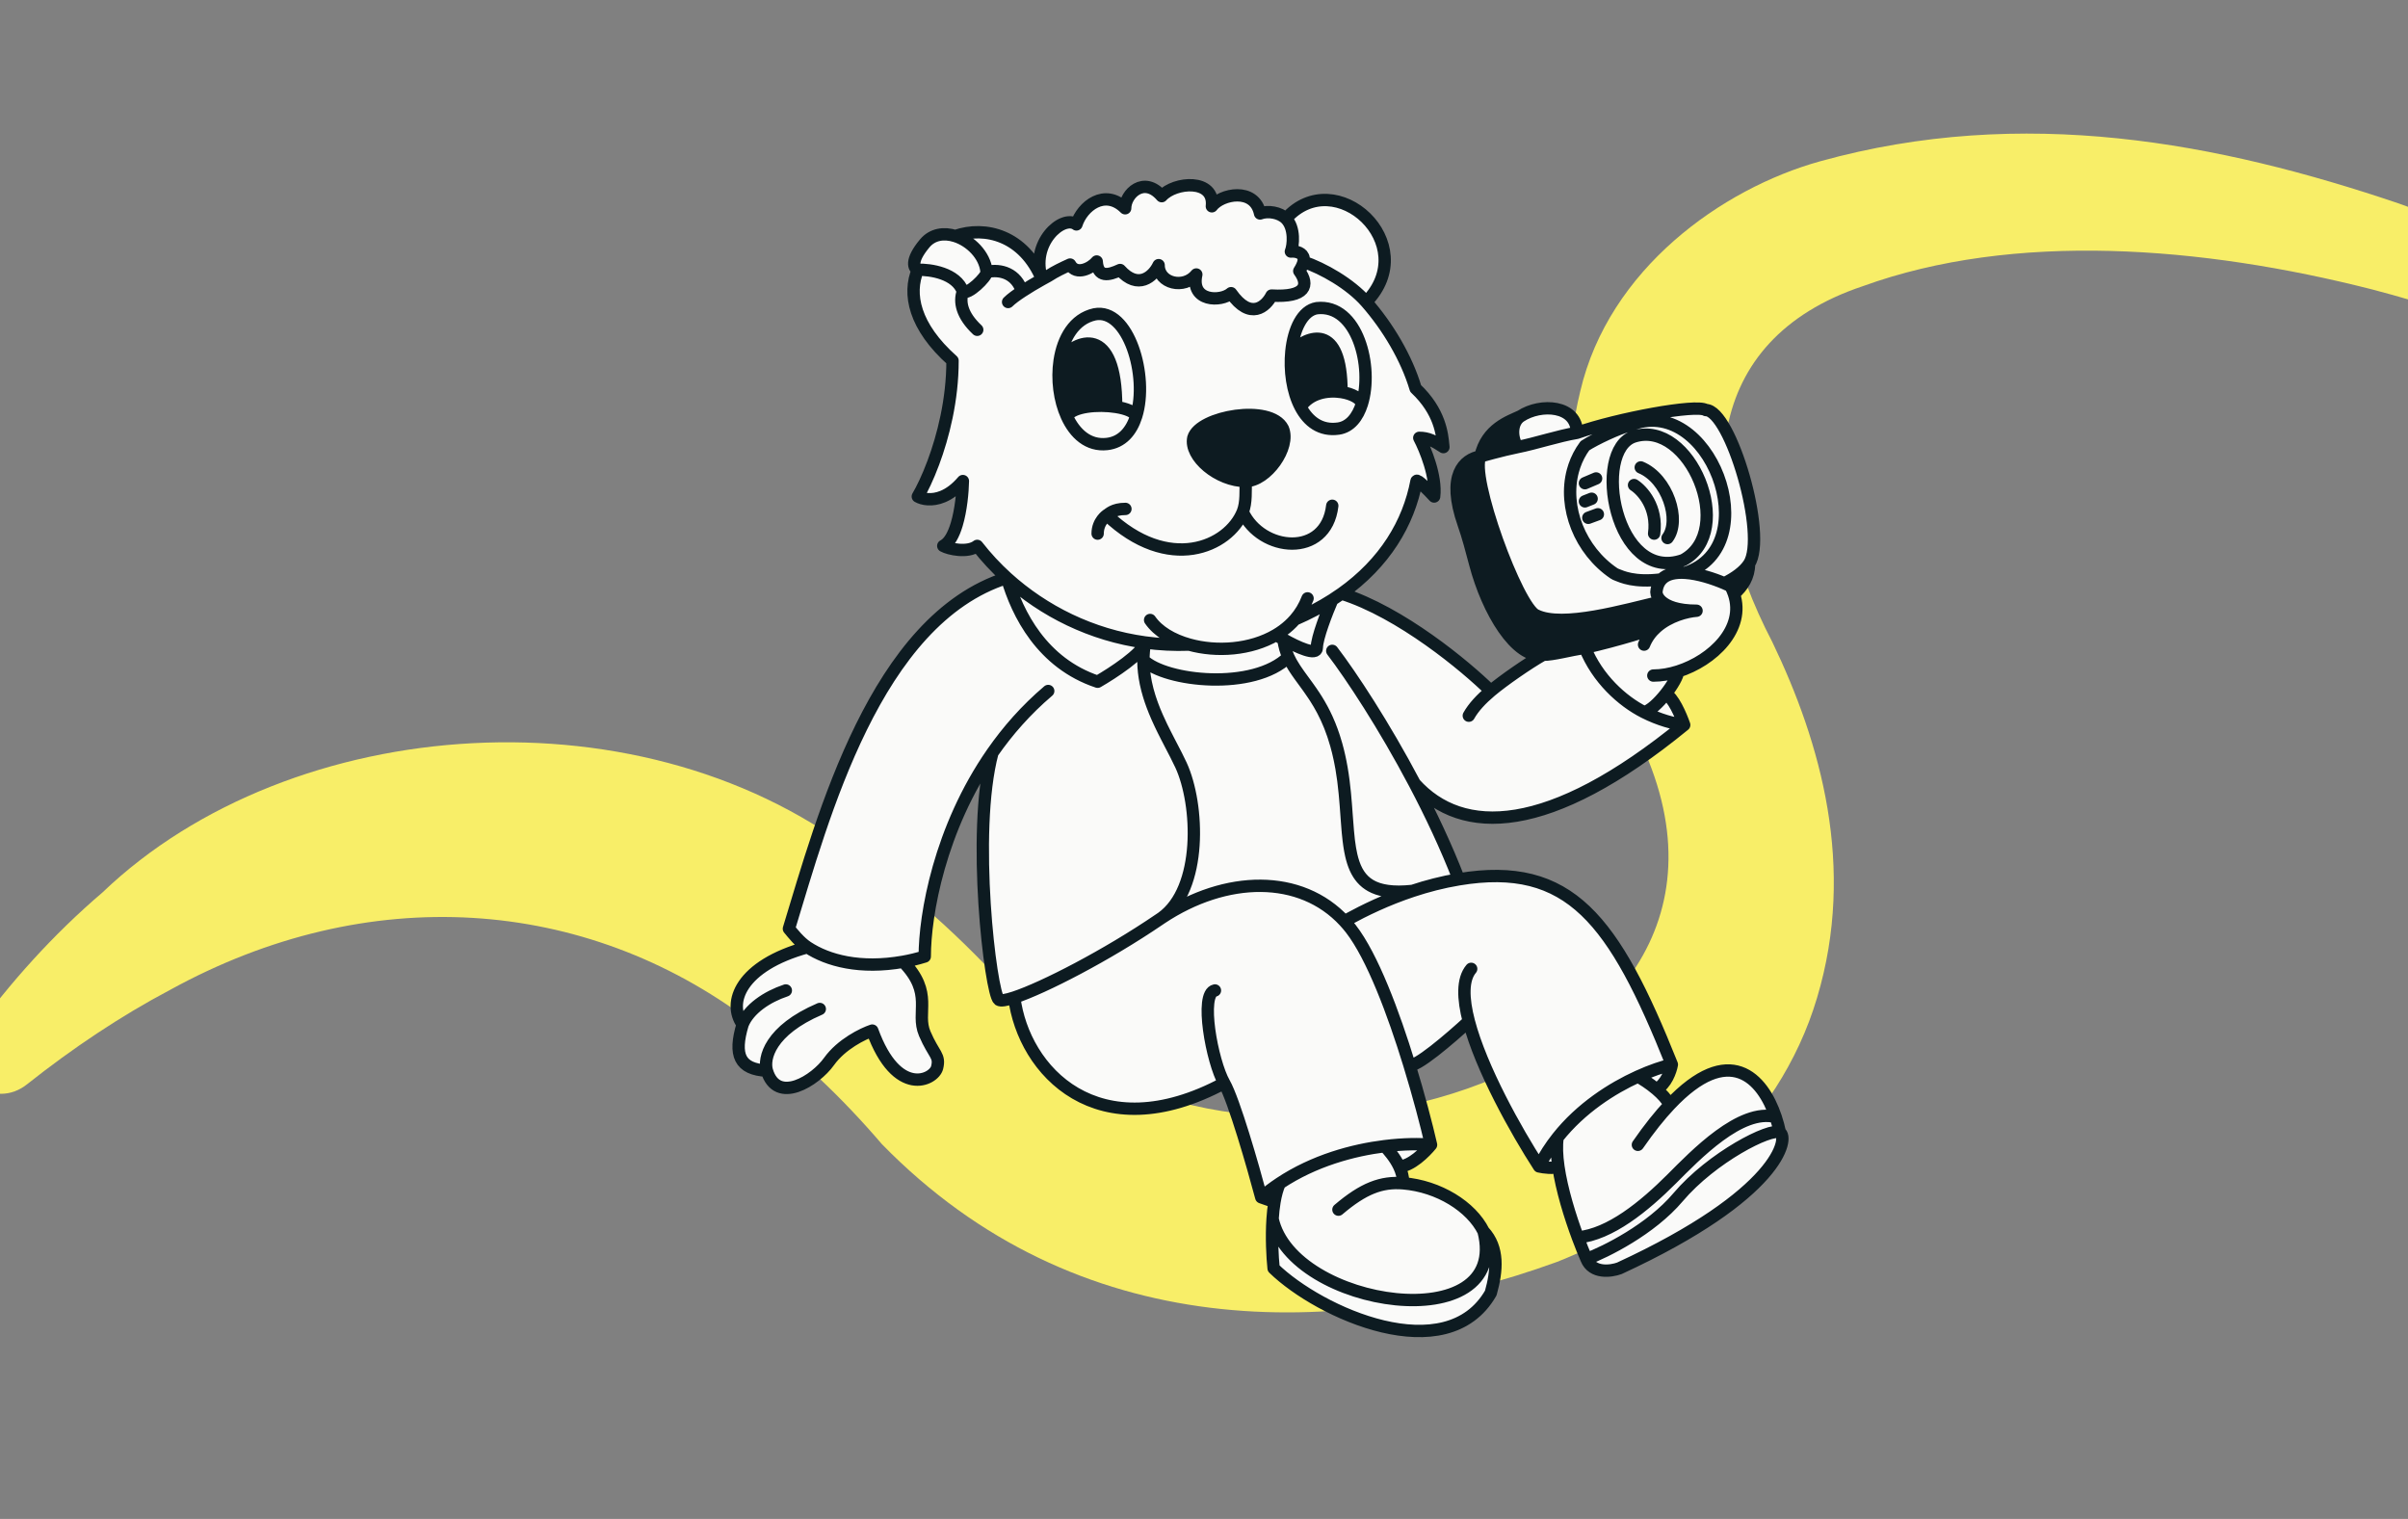 <svg xmlns="http://www.w3.org/2000/svg" width="390" height="246" viewBox="0 0 390 246" fill="none"><rect x="0" y="0" width="390" height="246" fill="#808080" stroke="none"/><g clip-path="url(#clip0_1080668_2554)"><path d="M410.906 55.91C412.339 56.518 413.961 56.585 415.437 56.052C416.912 55.52 418.116 54.438 418.788 53.035C419.46 51.633 419.55 50.017 419.042 48.533C418.534 47.049 417.466 45.827 416.094 45.09C416.094 45.09 416.094 45.09 416.094 45.09C407.229 40.349 397.986 36.309 388.48 32.943C359.325 23.081 327.7 16.988 294.781 26.126C278.836 30.563 260.579 43.584 255.948 63.334C251.251 82.582 256.604 99.933 262.958 115.025C297.61 174.333 198.894 200.327 167.154 164.683C159.31 155.39 150.441 146.796 140.216 139.433C104.832 111.025 47.142 115.277 16.588 144.547C8.582 151.381 1.636 159.128 -4.351 167.369C-5.225 168.588 -5.727 170.077 -5.649 171.599C-5.573 173.121 -4.936 174.539 -3.858 175.563C-2.779 176.587 -1.33 177.149 0.193 177.147C1.718 177.145 3.179 176.567 4.351 175.631C4.351 175.631 4.351 175.631 4.351 175.631C11.776 169.747 19.527 164.56 27.507 160.34C59.674 142.634 94.655 145.2 121.53 165.411C129.264 170.976 136.351 177.727 142.846 185.317C174.39 217.575 216.569 217.318 252.193 204.367C269.929 197.346 288.047 182.703 294.303 161.558C300.609 140.484 294.922 120.331 287.042 103.975C274.209 79.333 275.64 55.078 301.651 46.365C326.173 37.459 356.579 39.841 384.186 46.874C393.275 49.243 402.228 52.244 410.906 55.91Z" fill="#F8EE68"></path><path d="M274.773 98.911C271.698 98.911 269.985 98.198 269.1 97.411C263.157 98.804 253.082 101.769 248.789 99.659C245.789 98.479 237.889 76.911 239.773 73.911C237.106 74.411 234.261 76.908 237.061 84.908C237.762 86.91 238.342 89.113 238.927 91.332C240.934 98.947 245.525 106.705 249.919 106.049C251.539 106.049 254.228 105.298 256.697 104.911C261.994 103.722 267.974 101.838 268.273 101.591C270.363 99.732 273.224 99.025 274.773 98.911Z" fill="#0D1B21"></path><path d="M245.773 72.411C244.773 70.911 244.73 68.428 246.273 67.411C244.497 68.25 240.773 69.411 239.773 73.911C239.773 73.911 243.273 72.911 245.773 72.411Z" fill="#0D1B21"></path><path d="M209.151 56.911C208.843 59.962 209.308 63.402 210.633 65.911C212.131 63.641 214.998 63.142 217.273 63.501C217.273 52.091 211.773 54.411 209.151 56.911Z" fill="#0D1B21"></path><path d="M171.618 58.411C171.164 61.429 171.589 64.792 172.779 67.411C173.74 65.803 177.8 65.436 180.776 65.911C180.78 52.411 174.273 54.911 171.618 58.411Z" fill="#0D1B21"></path><path d="M231.773 185.411C229.995 185.242 227.352 185.244 224.273 185.627C224.905 186.319 225.937 187.479 226.611 188.911C228.481 188.911 230.831 186.577 231.773 185.411Z" fill="#FAFAF9"></path><path d="M270.773 172.411C269.353 172.742 267.425 173.377 265.273 174.355C265.981 174.735 267.164 175.481 268.259 176.411C269.848 175.611 270.597 173.411 270.773 172.411Z" fill="#FAFAF9"></path><path d="M252.273 184.222C251.145 185.643 250.127 187.203 249.273 188.911C250.021 189.077 251.693 189.311 252.395 188.911C252.146 187.166 252.074 185.551 252.273 184.222Z" fill="#FAFAF9"></path><path d="M207.273 191.645C206.243 192.33 205.239 193.083 204.273 193.911L206.416 194.662C206.61 193.51 206.887 192.468 207.273 191.645Z" fill="#FAFAF9"></path><path d="M269.751 112.411C268.63 113.828 267.266 115.127 266.273 115.341C268.742 116.595 271.123 117.22 272.773 117.411C272.258 115.911 270.933 112.811 269.751 112.411Z" fill="#FAFAF9"></path><path d="M185.187 106.911C185.187 105.989 185.265 105.052 185.434 104.1C185.081 105.823 180.196 109.017 177.773 110.411C168.773 107.411 164.773 99.411 163.083 93.59C141.773 100.331 133.273 132.411 127.773 150.411C128.404 151.168 129.481 152.559 130.773 153.411C134.066 155.58 139.316 156.991 146.273 155.764C147.398 155.566 148.566 155.286 149.773 154.911C149.772 148.186 152.179 134.196 160.733 121.911C157.273 134.911 160.463 160.911 161.773 161.911C162.061 162.131 162.948 161.988 164.273 161.552C168.974 160.004 179.192 154.762 187.773 148.911C187.897 148.826 188.021 148.743 188.146 148.66C194.751 143.96 194.219 130.293 191.273 123.911C189.197 119.413 185.184 113.579 185.187 106.911Z" fill="#FAFAF9"></path><path d="M130.773 153.411C119.874 156.411 117.773 162.411 120.273 165.911C118.773 170.911 119.787 173.167 124.206 173.411C125.847 178.966 132.067 174.999 134.273 171.911C136.273 169.111 139.773 167.411 141.273 166.911C145.273 177.911 151.273 174.911 151.773 172.911C152.273 170.911 151.273 170.911 149.773 167.411C148.273 163.911 151.273 160.911 146.273 155.764C139.316 156.991 134.066 155.58 130.773 153.411Z" fill="#FAFAF9"></path><path d="M198.273 175.411C199.873 178.211 202.94 188.911 204.273 193.911C205.239 193.083 206.243 192.33 207.273 191.645C212.84 187.947 219.159 186.262 224.273 185.627C227.352 185.244 229.995 185.242 231.773 185.411C231.022 182.157 229.792 177.429 228.252 172.411C225.691 164.061 222.271 154.908 218.773 150.411C218.449 149.994 218.111 149.596 217.762 149.218C210.658 141.519 198.554 141.752 188.146 148.66C188.024 148.747 187.9 148.83 187.773 148.911C179.192 154.762 168.974 160.004 164.273 161.552C165.773 173.411 177.773 186.411 198.273 175.411Z" fill="#FAFAF9"></path><path d="M255.55 200.411C260.773 199.911 266.273 195.411 270.773 190.911C274.531 187.152 281.919 179.411 287.596 180.911C285.467 174.586 280.081 168.682 270.434 178.911C269.959 178.021 269.137 177.156 268.259 176.411C267.164 175.481 265.981 174.735 265.273 174.355C261.091 176.255 256.063 179.449 252.273 184.222C252.074 185.551 252.146 187.166 252.395 188.911C252.933 192.673 254.296 197.035 255.55 200.411Z" fill="#FAFAF9"></path><path d="M206.108 197.411C209.273 211.911 244.773 216.911 240.273 199.411C238.273 195.411 233.039 192.125 227.273 191.645C227.273 190.668 227.002 189.744 226.611 188.911C225.937 187.479 224.905 186.319 224.273 185.627C219.159 186.262 212.84 187.947 207.273 191.645C206.887 192.468 206.61 193.51 206.416 194.662C206.27 195.531 206.171 196.463 206.108 197.411Z" fill="#FAFAF9"></path><path d="M206.273 205.411C213.723 212.666 234.273 221.911 241.448 209.411C242.462 205.783 242.794 202.121 240.273 199.411C244.773 216.911 209.273 211.911 206.108 197.411C205.91 200.418 206.081 203.583 206.273 205.411Z" fill="#FAFAF9"></path><path d="M256.954 203.911C260.06 202.744 267.373 199.111 271.773 193.911C277.273 187.411 286.773 182.599 288.273 183.411C288.103 182.594 287.878 181.749 287.596 180.911C281.919 179.411 274.531 187.152 270.773 190.911C266.273 195.411 260.773 199.911 255.55 200.411C256.056 201.773 256.545 202.974 256.954 203.911Z" fill="#FAFAF9"></path><path d="M271.773 193.911C267.373 199.111 260.06 202.744 256.954 203.911C257.927 206.311 260.905 205.911 262.273 205.411C288.273 193.411 289.773 184.222 288.273 183.411C286.773 182.599 277.273 187.411 271.773 193.911Z" fill="#FAFAF9"></path><path d="M266.273 115.341C262.712 113.533 258.708 109.912 256.697 104.911C254.228 105.298 251.539 106.049 249.919 106.049C247.482 107.424 243.44 110.236 241.448 111.911C237.39 107.911 226.873 99.156 217.273 96.136C216.788 96.479 216.288 96.815 215.773 97.144C214.94 99.066 213.273 103.311 213.273 104.911C213.273 106.273 210.131 104.832 207.86 103.55C207.994 104.62 208.278 105.548 208.669 106.411C210.65 110.78 215.372 113.482 217.273 124.411C219.273 135.911 216.097 145.665 228.773 144.288C231.098 143.517 233.615 142.854 236.273 142.411C234.221 137.109 231.72 131.82 229.131 126.911C236.773 135.411 250.773 135.411 272.773 117.411C271.123 117.22 268.742 116.595 266.273 115.341Z" fill="#FAFAF9"></path><path d="M192.608 104.399C190.163 104.492 187.77 104.367 185.443 104.049C185.441 104.066 185.438 104.083 185.434 104.1C185.265 105.052 185.187 105.989 185.187 106.911C188.773 110.411 203.066 111.911 208.669 106.411C208.278 105.548 207.994 104.62 207.86 103.55C207.464 103.327 206.995 103.035 206.673 102.837C202.548 105.269 197.023 105.626 192.608 104.399Z" fill="#FAFAF9"></path><path d="M185.434 104.1C185.438 104.083 185.441 104.066 185.443 104.049C176.766 102.861 169.026 98.974 163.083 93.59C164.773 99.411 168.773 107.411 177.773 110.411C180.196 109.017 185.081 105.823 185.434 104.1Z" fill="#FAFAF9"></path><path d="M209.723 100.331C209.139 101 208.484 101.593 207.773 102.114C207.419 102.373 207.052 102.614 206.673 102.837C206.995 103.035 207.464 103.327 207.86 103.55C210.131 104.832 213.273 106.273 213.273 104.911C213.273 103.311 214.94 99.066 215.773 97.144C213.951 98.305 211.937 99.374 209.723 100.331Z" fill="#FAFAF9"></path><path fill-rule="evenodd" clip-rule="evenodd" d="M221.273 48.911C218.658 45.933 214.264 43.46 211.116 42.396C211.032 42.786 210.819 43.278 210.43 43.896C212.103 46.176 211.494 48.194 205.94 47.867C205.063 49.612 202.524 51.978 199.383 47.481C197.773 48.911 192.773 48.911 193.755 44.455C191.773 46.911 187.652 45.911 187.652 42.941C186.768 44.814 184.318 46.98 181.413 43.729C179.557 44.588 177.801 45.017 177.624 42.351C176.773 43.411 174.338 44.701 173.312 42.846C172.074 43.412 170.95 43.932 169.77 44.701C169.432 44.88 169.101 45.068 168.773 45.25C167.632 45.883 166.551 46.534 165.529 47.201C164.643 44.338 162.099 43.525 159.822 44.047C159.821 44.855 156.718 47.864 155.948 47.201C154.888 44.234 150.641 43.628 148.649 43.696C147.018 47.56 148.031 52.865 154.271 58.411C154.271 64.779 152.751 70.674 151.163 74.934C150.258 77.363 149.33 79.261 148.649 80.411C149.389 80.836 150.912 81.167 152.713 80.413C153.733 79.987 154.842 79.213 155.948 77.911C155.914 79.678 155.651 82.59 154.95 84.93C154.461 86.563 153.759 87.918 152.773 88.411C153.648 88.911 156.723 89.611 158.273 88.411C159.702 90.249 161.313 91.986 163.083 93.59C169.026 98.974 176.766 102.861 185.443 104.049C187.77 104.367 190.163 104.492 192.608 104.399C197.023 105.626 202.548 105.269 206.673 102.837C207.052 102.614 207.419 102.373 207.773 102.114C208.484 101.593 209.139 101 209.723 100.331C211.937 99.374 213.951 98.305 215.773 97.144C216.288 96.815 216.788 96.479 217.273 96.136C224.287 91.17 228.133 84.715 229.419 77.911C229.498 77.511 231.355 79.411 232.273 80.411C232.673 77.211 230.835 72.744 229.866 70.911C231.273 70.911 232.273 71.411 233.773 72.411C233.769 72.368 233.764 72.324 233.76 72.279L233.759 72.266L233.747 72.142C233.58 70.351 233.232 66.641 229.273 62.911C227.81 57.993 224.779 52.905 221.273 48.911ZM172.779 67.411C171.589 64.792 171.164 61.429 171.618 58.411C172.164 54.776 173.984 51.642 177.273 50.911C182.73 49.819 186.07 60.906 184.017 67.411C183.248 69.846 181.724 71.638 179.273 71.911C176.292 72.242 174.079 70.27 172.779 67.411ZM210.633 65.911C209.308 63.402 208.843 59.962 209.151 56.911C209.511 53.331 210.934 50.287 213.273 49.911C219.876 49.177 222.442 59.477 220.576 65.411C219.899 67.565 218.638 69.144 216.773 69.411C213.907 69.82 211.885 68.282 210.633 65.911ZM193.273 70.911C194.273 67.411 205.773 65.411 207.773 69.411C209.068 72.411 205.125 77.911 201.773 77.911C197.273 77.911 192.608 73.911 193.273 70.911Z" fill="#FAFAF9"></path><path d="M269.1 97.411C269.985 98.198 271.698 98.911 274.773 98.911C273.224 99.025 270.363 99.732 268.273 101.591C267.974 101.838 261.994 103.722 256.697 104.911C258.708 109.912 262.712 113.533 266.273 115.341C267.266 115.127 268.63 113.828 269.751 112.411C270.887 110.975 271.773 109.418 271.773 108.746C277.376 106.964 282.731 101.833 280.832 96.198C280.69 95.778 280.508 95.355 280.283 94.93L280.273 94.911C279.966 94.764 279.634 94.614 279.282 94.464C277.435 93.679 275.05 92.913 272.972 92.772C271.372 92.664 269.953 92.925 269.1 93.832C268.705 94.251 268.432 94.808 268.317 95.529C268.298 95.652 268.283 95.779 268.273 95.911C268.281 96.314 268.502 96.879 269.1 97.411Z" fill="#FAFAF9"></path><path d="M180.776 65.911C177.8 65.436 173.74 65.803 172.779 67.411C174.079 70.27 176.292 72.242 179.273 71.911C181.724 71.638 183.248 69.846 184.017 67.411C183.747 66.697 182.428 66.174 180.776 65.911Z" fill="#FAFAF9"></path><path d="M171.618 58.411C174.273 54.911 180.78 52.411 180.776 65.911C182.428 66.174 183.747 66.697 184.017 67.411C186.07 60.906 182.73 49.819 177.273 50.911C173.984 51.642 172.164 54.776 171.618 58.411Z" fill="#FAFAF9"></path><path d="M209.151 56.911C211.773 54.411 217.273 52.091 217.273 63.501C219.007 63.774 220.398 64.546 220.576 65.411C222.442 59.477 219.876 49.177 213.273 49.911C210.934 50.287 209.511 53.331 209.151 56.911Z" fill="#FAFAF9"></path><path d="M217.273 63.501C214.998 63.142 212.131 63.641 210.633 65.911C211.885 68.282 213.907 69.82 216.773 69.411C218.638 69.144 219.899 67.565 220.576 65.411C220.398 64.546 219.007 63.774 217.273 63.501Z" fill="#FAFAF9"></path><path d="M159.773 43.911C159.806 43.944 159.822 43.99 159.822 44.047C162.099 43.525 164.643 44.338 165.529 47.201C166.551 46.534 167.632 45.883 168.773 45.25C165.825 38.158 159.595 36.536 154.715 38.23C157.183 39.008 159.483 41.306 159.773 43.911Z" fill="#FAFAF9"></path><path d="M149.773 39.411C147.373 42.277 148.024 43.462 148.649 43.696C150.641 43.628 154.888 44.234 155.948 47.201C156.718 47.864 159.821 44.855 159.822 44.047C159.822 43.99 159.806 43.944 159.773 43.911C159.483 41.306 157.183 39.008 154.715 38.23C152.92 37.664 151.036 37.902 149.773 39.411Z" fill="#FAFAF9"></path><path d="M209.068 40.736C209.46 39.827 209.773 36.911 208.273 35.411C207.273 34.411 205.348 34.093 204.082 34.572C203.173 30.284 197.773 31.411 196.273 33.411C196.773 28.911 190.273 29.411 188.153 31.769C185.273 28.411 182.232 31.411 182.232 33.73C178.941 30.457 175.273 33.411 174.338 36.346C172.114 34.675 166.773 39.411 168.773 45.25C169.101 45.068 169.432 44.88 169.77 44.701C170.95 43.932 172.074 43.412 173.312 42.846C174.338 44.701 176.773 43.411 177.624 42.351C177.801 45.017 179.557 44.588 181.413 43.729C184.318 46.98 186.768 44.814 187.652 42.941C187.652 45.911 191.773 46.911 193.755 44.455C192.773 48.911 197.773 48.911 199.383 47.481C202.524 51.978 205.063 49.612 205.94 47.867C211.494 48.194 212.103 46.176 210.43 43.896C210.819 43.278 211.032 42.786 211.116 42.396C211.127 42.341 211.136 42.289 211.143 42.238C211.284 41.17 210.321 40.758 209.442 40.727C209.314 40.722 209.189 40.725 209.068 40.736Z" fill="#FAFAF9"></path><path d="M221.273 48.911C230.469 39.521 216.273 26.411 208.273 35.411C209.773 36.911 209.46 39.827 209.068 40.736C209.189 40.725 209.314 40.722 209.442 40.727C210.321 40.758 211.284 41.17 211.143 42.238C211.136 42.289 211.127 42.341 211.116 42.396C214.264 43.46 218.658 45.933 221.273 48.911Z" fill="#FAFAF9"></path><path d="M248.789 99.659C253.082 101.769 263.157 98.804 269.1 97.411C268.502 96.879 268.281 96.314 268.273 95.911C268.283 95.779 268.298 95.652 268.317 95.529C268.432 94.808 268.705 94.251 269.1 93.832C264.65 94.411 262.569 93.345 261.994 93.138C261.745 93.049 261.543 92.955 261.396 92.856C255.877 89.123 253.159 82.158 254.742 76.262C254.813 75.999 254.892 75.737 254.98 75.478C255.374 74.321 255.942 73.214 256.697 72.192C258.384 71.098 262.236 69.296 263.927 68.911C276.773 63.411 286.273 88.411 272.972 92.772C275.05 92.913 277.435 93.679 279.282 94.464C281.002 93.612 282.461 92.574 283.273 91.335C286.273 86.759 280.273 66.411 276.273 66.411C274.773 65.411 262.024 67.774 255.399 70.099C252.399 70.599 248.773 71.811 245.773 72.411C243.273 72.911 239.773 73.911 239.773 73.911C237.889 76.911 245.789 98.479 248.789 99.659Z" fill="#FAFAF9"></path><path d="M246.273 67.411C244.73 68.428 244.773 70.911 245.773 72.411C248.773 71.811 252.399 70.599 255.399 70.099C255.399 65.599 249.547 65.253 246.273 67.411Z" fill="#FAFAF9"></path><path d="M264.65 70.698C257.781 72.871 261.536 94.643 272.603 90.712C281.279 86.065 273.687 67.839 264.65 70.698Z" fill="#FAFAF9"></path><path fill-rule="evenodd" clip-rule="evenodd" d="M269.1 93.832C269.953 92.925 271.372 92.664 272.972 92.772C286.273 88.411 276.773 63.411 263.927 68.911C262.236 69.296 258.384 71.098 256.697 72.192C255.942 73.214 255.374 74.321 254.98 75.478C254.892 75.737 254.813 75.999 254.742 76.262C253.159 82.158 255.877 89.123 261.396 92.856C261.543 92.955 261.745 93.049 261.994 93.138C262.569 93.345 264.65 94.411 269.1 93.832ZM264.65 70.698C257.781 72.871 261.536 94.643 272.603 90.712C281.279 86.065 273.687 67.839 264.65 70.698Z" fill="#FAFAF9"></path><path d="M207.773 69.411C205.773 65.411 194.273 67.411 193.273 70.911C192.608 73.911 197.273 77.911 201.773 77.911C205.125 77.911 209.068 72.411 207.773 69.411Z" fill="#0D1B21"></path><path d="M185.187 106.911C188.773 110.411 203.066 111.911 208.669 106.411C209.282 107.762 210.156 108.953 211.128 110.278C213.3 113.237 215.96 116.861 217.273 124.411C217.738 127.087 217.924 129.669 218.093 132.038C218.653 139.848 219.048 145.344 228.773 144.288C224.538 145.693 220.937 147.458 218.273 148.911L217.762 149.218C210.658 141.519 198.554 141.752 188.146 148.66C194.751 143.96 194.219 130.293 191.273 123.911C190.821 122.931 190.276 121.887 189.702 120.785C187.639 116.831 185.185 112.126 185.187 106.911Z" fill="#FAFAF9"></path><path fill-rule="evenodd" clip-rule="evenodd" d="M270.773 172.411C269.353 172.742 267.425 173.377 265.273 174.355C261.091 176.255 256.063 179.449 252.273 184.222C251.145 185.643 250.127 187.203 249.273 188.911C245.571 183.19 239.876 173.029 237.889 165.411C235.003 168.077 229.036 173.211 228.252 172.411C225.691 164.061 222.271 154.908 218.773 150.411C218.449 149.994 218.111 149.596 217.762 149.218L218.273 148.911C220.937 147.458 224.538 145.693 228.773 144.288C231.098 143.517 233.615 142.854 236.273 142.411C254.273 139.411 261.401 148.98 270.773 172.411Z" fill="#FAFAF9"></path><path d="M269.1 97.411C269.985 98.198 271.698 98.911 274.773 98.911C273.224 99.025 270.363 99.732 268.273 101.591M269.1 97.411C263.157 98.804 253.082 101.769 248.789 99.659C245.789 98.479 237.889 76.911 239.773 73.911M269.1 97.411C268.502 96.879 268.281 96.314 268.273 95.911C268.283 95.779 268.298 95.652 268.317 95.529C268.432 94.808 268.705 94.251 269.1 93.832M239.773 73.911C237.106 74.411 234.261 76.908 237.061 84.908C237.762 86.91 238.342 89.113 238.927 91.332C240.934 98.947 245.525 106.705 249.919 106.049M239.773 73.911C240.773 69.411 244.497 68.25 246.273 67.411M239.773 73.911C239.773 73.911 243.273 72.911 245.773 72.411M249.919 106.049C251.539 106.049 254.228 105.298 256.697 104.911M249.919 106.049C247.482 107.424 243.44 110.236 241.448 111.911M256.697 104.911C261.994 103.722 267.974 101.838 268.273 101.591M256.697 104.911C258.708 109.912 262.712 113.533 266.273 115.341M268.273 101.591C267.44 102.332 266.729 103.256 266.273 104.399M245.773 72.411C244.773 70.911 244.73 68.428 246.273 67.411M245.773 72.411C248.773 71.811 252.399 70.599 255.399 70.099M246.273 67.411C249.547 65.253 255.399 65.599 255.399 70.099M209.151 56.911C208.843 59.962 209.308 63.402 210.633 65.911M209.151 56.911C211.773 54.411 217.273 52.091 217.273 63.501M209.151 56.911C209.511 53.331 210.934 50.287 213.273 49.911C219.876 49.177 222.442 59.477 220.576 65.411M210.633 65.911C212.131 63.641 214.998 63.142 217.273 63.501M210.633 65.911C211.885 68.282 213.907 69.82 216.773 69.411C218.638 69.144 219.899 67.565 220.576 65.411M217.273 63.501C219.007 63.774 220.398 64.546 220.576 65.411M171.618 58.411C171.164 61.429 171.589 64.792 172.779 67.411M171.618 58.411C174.273 54.911 180.78 52.411 180.776 65.911M171.618 58.411C172.164 54.776 173.984 51.642 177.273 50.911C182.73 49.819 186.07 60.906 184.017 67.411M172.779 67.411C173.74 65.803 177.8 65.436 180.776 65.911M172.779 67.411C174.079 70.27 176.292 72.242 179.273 71.911C181.724 71.638 183.248 69.846 184.017 67.411M180.776 65.911C182.428 66.174 183.747 66.697 184.017 67.411M231.773 185.411C229.995 185.242 227.352 185.244 224.273 185.627M231.773 185.411C230.831 186.577 228.481 188.911 226.611 188.911M231.773 185.411C231.022 182.157 229.792 177.429 228.252 172.411M224.273 185.627C224.905 186.319 225.937 187.479 226.611 188.911M224.273 185.627C219.159 186.262 212.84 187.947 207.273 191.645M226.611 188.911C227.002 189.744 227.273 190.668 227.273 191.645M270.773 172.411C269.353 172.742 267.425 173.377 265.273 174.355M270.773 172.411C270.597 173.411 269.848 175.611 268.259 176.411M270.773 172.411C261.401 148.98 254.273 139.411 236.273 142.411M265.273 174.355C265.981 174.735 267.164 175.481 268.259 176.411M265.273 174.355C261.091 176.255 256.063 179.449 252.273 184.222M268.259 176.411C269.137 177.156 269.959 178.021 270.434 178.911M252.273 184.222C251.145 185.643 250.127 187.203 249.273 188.911M252.273 184.222C252.074 185.551 252.146 187.166 252.395 188.911M249.273 188.911C250.021 189.077 251.693 189.311 252.395 188.911M249.273 188.911C245.571 183.19 239.876 173.029 237.889 165.411M252.395 188.911C252.933 192.673 254.296 197.035 255.55 200.411M207.273 191.645C206.243 192.33 205.239 193.083 204.273 193.911M207.273 191.645C206.887 192.468 206.61 193.51 206.416 194.662M204.273 193.911L206.416 194.662M204.273 193.911C202.94 188.911 199.873 178.211 198.273 175.411M206.416 194.662C206.27 195.531 206.171 196.463 206.108 197.411M269.751 112.411C268.63 113.828 267.266 115.127 266.273 115.341M269.751 112.411C270.933 112.811 272.258 115.911 272.773 117.411M269.751 112.411C270.887 110.975 271.773 109.418 271.773 108.746M266.273 115.341C268.742 116.595 271.123 117.22 272.773 117.411M272.773 117.411C250.773 135.411 236.773 135.411 229.131 126.911M185.187 106.911C185.187 105.989 185.265 105.052 185.434 104.1M185.187 106.911C185.184 113.579 189.197 119.413 191.273 123.911M185.187 106.911C188.773 110.411 203.066 111.911 208.669 106.411M185.187 106.911C185.185 112.126 187.639 116.831 189.702 120.785C190.276 121.887 190.821 122.931 191.273 123.911M185.434 104.1C185.081 105.823 180.196 109.017 177.773 110.411C168.773 107.411 164.773 99.411 163.083 93.59M185.434 104.1C185.438 104.083 185.441 104.066 185.443 104.049M163.083 93.59C141.773 100.331 133.273 132.411 127.773 150.411C128.404 151.168 129.481 152.559 130.773 153.411M163.083 93.59C169.026 98.974 176.766 102.861 185.443 104.049M163.083 93.59C161.313 91.986 159.702 90.249 158.273 88.411C156.723 89.611 153.648 88.911 152.773 88.411C153.759 87.918 154.461 86.563 154.95 84.93C155.651 82.59 155.914 79.678 155.948 77.911C154.842 79.213 153.733 79.987 152.713 80.413C150.912 81.167 149.389 80.836 148.649 80.411C149.33 79.261 150.258 77.363 151.163 74.934C152.751 70.674 154.271 64.779 154.271 58.411C148.031 52.865 147.018 47.56 148.649 43.696M130.773 153.411C134.066 155.58 139.316 156.991 146.273 155.764M130.773 153.411C119.874 156.411 117.773 162.411 120.273 165.911M146.273 155.764C147.398 155.566 148.566 155.286 149.773 154.911C149.772 148.186 152.179 134.196 160.733 121.911M146.273 155.764C151.273 160.911 148.273 163.911 149.773 167.411C151.273 170.911 152.273 170.911 151.773 172.911C151.273 174.911 145.273 177.911 141.273 166.911C139.773 167.411 136.273 169.111 134.273 171.911C132.067 174.999 125.847 178.966 124.206 173.411M160.733 121.911C157.273 134.911 160.463 160.911 161.773 161.911C162.061 162.131 162.948 161.988 164.273 161.552M160.733 121.911C163.203 118.363 166.185 114.958 169.77 111.911M164.273 161.552C168.974 160.004 179.192 154.762 187.773 148.911M164.273 161.552C165.773 173.411 177.773 186.411 198.273 175.411M187.773 148.911C187.897 148.826 188.021 148.743 188.146 148.66M187.773 148.911C187.9 148.83 188.024 148.747 188.146 148.66M188.146 148.66C194.751 143.96 194.219 130.293 191.273 123.911M188.146 148.66C198.554 141.752 210.658 141.519 217.762 149.218M120.273 165.911C118.773 170.911 119.787 173.167 124.206 173.411M120.273 165.911C121.273 163.411 124.197 161.436 127.273 160.411M124.206 173.411C123.615 171.411 124.687 166.876 132.773 163.411M198.273 175.411C196.273 171.911 194.273 160.911 196.773 160.411M228.252 172.411C225.691 164.061 222.271 154.908 218.773 150.411C218.449 149.994 218.111 149.596 217.762 149.218M228.252 172.411C229.036 173.211 235.003 168.077 237.889 165.411M217.762 149.218L218.273 148.911C220.937 147.458 224.538 145.693 228.773 144.288M255.55 200.411C260.773 199.911 266.273 195.411 270.773 190.911C274.531 187.152 281.919 179.411 287.596 180.911M255.55 200.411C256.056 201.773 256.545 202.974 256.954 203.911M287.596 180.911C285.467 174.586 280.081 168.682 270.434 178.911M287.596 180.911C287.878 181.749 288.103 182.594 288.273 183.411M270.434 178.911C268.833 180.609 267.114 182.752 265.273 185.411M206.108 197.411C209.273 211.911 244.773 216.911 240.273 199.411M206.108 197.411C205.91 200.418 206.081 203.583 206.273 205.411C213.723 212.666 234.273 221.911 241.448 209.411C242.462 205.783 242.794 202.121 240.273 199.411M240.273 199.411C238.273 195.411 233.039 192.125 227.273 191.645M227.273 191.645C223.743 191.352 220.821 192.463 216.773 195.911M256.954 203.911C260.06 202.744 267.373 199.111 271.773 193.911C277.273 187.411 286.773 182.599 288.273 183.411M256.954 203.911C257.927 206.311 260.905 205.911 262.273 205.411C288.273 193.411 289.773 184.222 288.273 183.411M241.448 111.911C237.39 107.911 226.873 99.156 217.273 96.136M241.448 111.911C239.902 113.212 238.638 114.565 237.889 115.911M217.273 96.136C216.788 96.479 216.288 96.815 215.773 97.144M217.273 96.136C224.287 91.17 228.133 84.715 229.419 77.911C229.498 77.511 231.355 79.411 232.273 80.411C232.673 77.211 230.835 72.744 229.866 70.911C231.273 70.911 232.273 71.411 233.773 72.411C233.769 72.368 233.764 72.324 233.76 72.279M215.773 97.144C214.94 99.066 213.273 103.311 213.273 104.911C213.273 106.273 210.131 104.832 207.86 103.55M215.773 97.144C213.951 98.305 211.937 99.374 209.723 100.331M207.86 103.55C207.994 104.62 208.278 105.548 208.669 106.411M207.86 103.55C207.464 103.327 206.995 103.035 206.673 102.837M208.669 106.411C210.65 110.78 215.372 113.482 217.273 124.411M208.669 106.411C209.282 107.762 210.156 108.953 211.128 110.278C213.3 113.237 215.96 116.861 217.273 124.411M217.273 124.411C219.273 135.911 216.097 145.665 228.773 144.288M217.273 124.411C217.738 127.087 217.924 129.669 218.093 132.038C218.653 139.848 219.048 145.344 228.773 144.288M228.773 144.288C231.098 143.517 233.615 142.854 236.273 142.411M236.273 142.411C234.221 137.109 231.72 131.82 229.131 126.911M229.131 126.911C224.151 117.467 218.843 109.429 215.773 105.411M192.608 104.399C190.163 104.492 187.77 104.367 185.443 104.049M192.608 104.399C197.023 105.626 202.548 105.269 206.673 102.837M192.608 104.399C189.871 103.639 187.56 102.27 186.273 100.411M206.673 102.837C207.052 102.614 207.419 102.373 207.773 102.114C208.484 101.593 209.139 101 209.723 100.331M209.723 100.331C210.575 99.355 211.275 98.218 211.773 96.911M221.273 48.911C218.658 45.933 214.264 43.46 211.116 42.396M221.273 48.911C224.779 52.905 227.81 57.993 229.273 62.911C233.232 66.641 233.58 70.351 233.747 72.142M221.273 48.911C230.469 39.521 216.273 26.411 208.273 35.411M211.116 42.396C211.032 42.786 210.819 43.278 210.43 43.896C212.103 46.176 211.494 48.194 205.94 47.867C205.063 49.612 202.524 51.978 199.383 47.481C197.773 48.911 192.773 48.911 193.755 44.455C191.773 46.911 187.652 45.911 187.652 42.941C186.768 44.814 184.318 46.98 181.413 43.729C179.557 44.588 177.801 45.017 177.624 42.351C176.773 43.411 174.338 44.701 173.312 42.846C172.074 43.412 170.95 43.932 169.77 44.701C169.432 44.88 169.101 45.068 168.773 45.25M211.116 42.396C211.127 42.341 211.136 42.289 211.143 42.238C211.284 41.17 210.321 40.758 209.442 40.727C209.314 40.722 209.189 40.725 209.068 40.736C209.46 39.827 209.773 36.911 208.273 35.411M168.773 45.25C167.632 45.883 166.551 46.534 165.529 47.201M168.773 45.25C165.825 38.158 159.595 36.536 154.715 38.23M168.773 45.25C166.773 39.411 172.114 34.675 174.338 36.346C175.273 33.411 178.941 30.457 182.232 33.73C182.232 31.411 185.273 28.411 188.153 31.769C190.273 29.411 196.773 28.911 196.273 33.411C197.773 31.411 203.173 30.284 204.082 34.572C205.348 34.093 207.273 34.411 208.273 35.411M165.529 47.201C164.643 44.338 162.099 43.525 159.822 44.047M165.529 47.201C164.673 47.76 163.773 48.411 163.273 48.911M159.822 44.047C159.821 44.855 156.718 47.864 155.948 47.201M159.822 44.047C159.822 43.99 159.806 43.944 159.773 43.911C159.483 41.306 157.183 39.008 154.715 38.23M155.948 47.201C154.888 44.234 150.641 43.628 148.649 43.696M155.948 47.201C155.328 48.889 155.784 51.077 158.273 53.411M148.649 43.696C148.024 43.462 147.373 42.277 149.773 39.411C151.036 37.902 152.92 37.664 154.715 38.23M233.76 72.279L233.759 72.266M233.76 72.279C233.76 72.275 233.759 72.271 233.759 72.266M233.76 72.279C233.761 72.287 233.762 72.294 233.762 72.302M233.76 72.279C233.76 72.276 233.76 72.274 233.759 72.271M233.759 72.266L233.747 72.142M233.759 72.266C233.755 72.226 233.751 72.185 233.747 72.142M201.773 77.911C205.125 77.911 209.068 72.411 207.773 69.411C205.773 65.411 194.273 67.411 193.273 70.911C192.608 73.911 197.273 77.911 201.773 77.911ZM201.773 77.911C201.702 79.37 201.896 81.371 201.273 82.911M271.773 108.746C277.376 106.964 282.731 101.833 280.832 96.198M271.773 108.746C270.421 109.176 269.055 109.411 267.773 109.411M280.832 96.198C280.69 95.778 280.508 95.355 280.283 94.93L280.273 94.911C279.966 94.764 279.634 94.614 279.282 94.464M280.832 96.198C282.228 94.997 283.273 93.392 283.273 91.335M279.282 94.464C277.435 93.679 275.05 92.913 272.972 92.772M279.282 94.464C281.002 93.612 282.461 92.574 283.273 91.335M272.972 92.772C271.372 92.664 269.953 92.925 269.1 93.832M272.972 92.772C286.273 88.411 276.773 63.411 263.927 68.911C262.236 69.296 258.384 71.098 256.697 72.192C255.942 73.214 255.374 74.321 254.98 75.478C254.892 75.737 254.813 75.999 254.742 76.262C253.159 82.158 255.877 89.123 261.396 92.856C261.543 92.955 261.745 93.049 261.994 93.138C262.569 93.345 264.65 94.411 269.1 93.832M283.273 91.335C286.273 86.759 280.273 66.411 276.273 66.411C274.773 65.411 262.024 67.774 255.399 70.099M237.889 165.411C236.924 161.711 236.834 158.611 238.273 156.911M182.273 82.423C180.273 82.423 179.606 83.256 179.273 83.423M179.273 83.423C179.273 83.423 177.773 84.423 177.773 86.423M179.273 83.423C189.273 92.923 198.978 88.581 201.273 82.911M201.273 82.911C204.273 89.411 214.773 90.411 215.773 81.911M256.697 78.256L258.504 77.488M256.697 81.201L257.781 80.774M257.24 83.864L258.79 83.292M265.734 75.701C270.072 77.488 272.242 84.278 270.072 87.138M264.65 78.56C265.975 79.394 268.482 82.134 267.903 86.423M264.65 70.698C257.781 72.871 261.536 94.643 272.603 90.712C281.279 86.065 273.687 67.839 264.65 70.698Z" stroke="#0D1B21" stroke-width="2" stroke-linecap="round" stroke-linejoin="round"></path></g><defs><clipPath id="clip0_1080668_2554"><rect width="390" height="245.564" fill="white"></rect></clipPath></defs></svg>